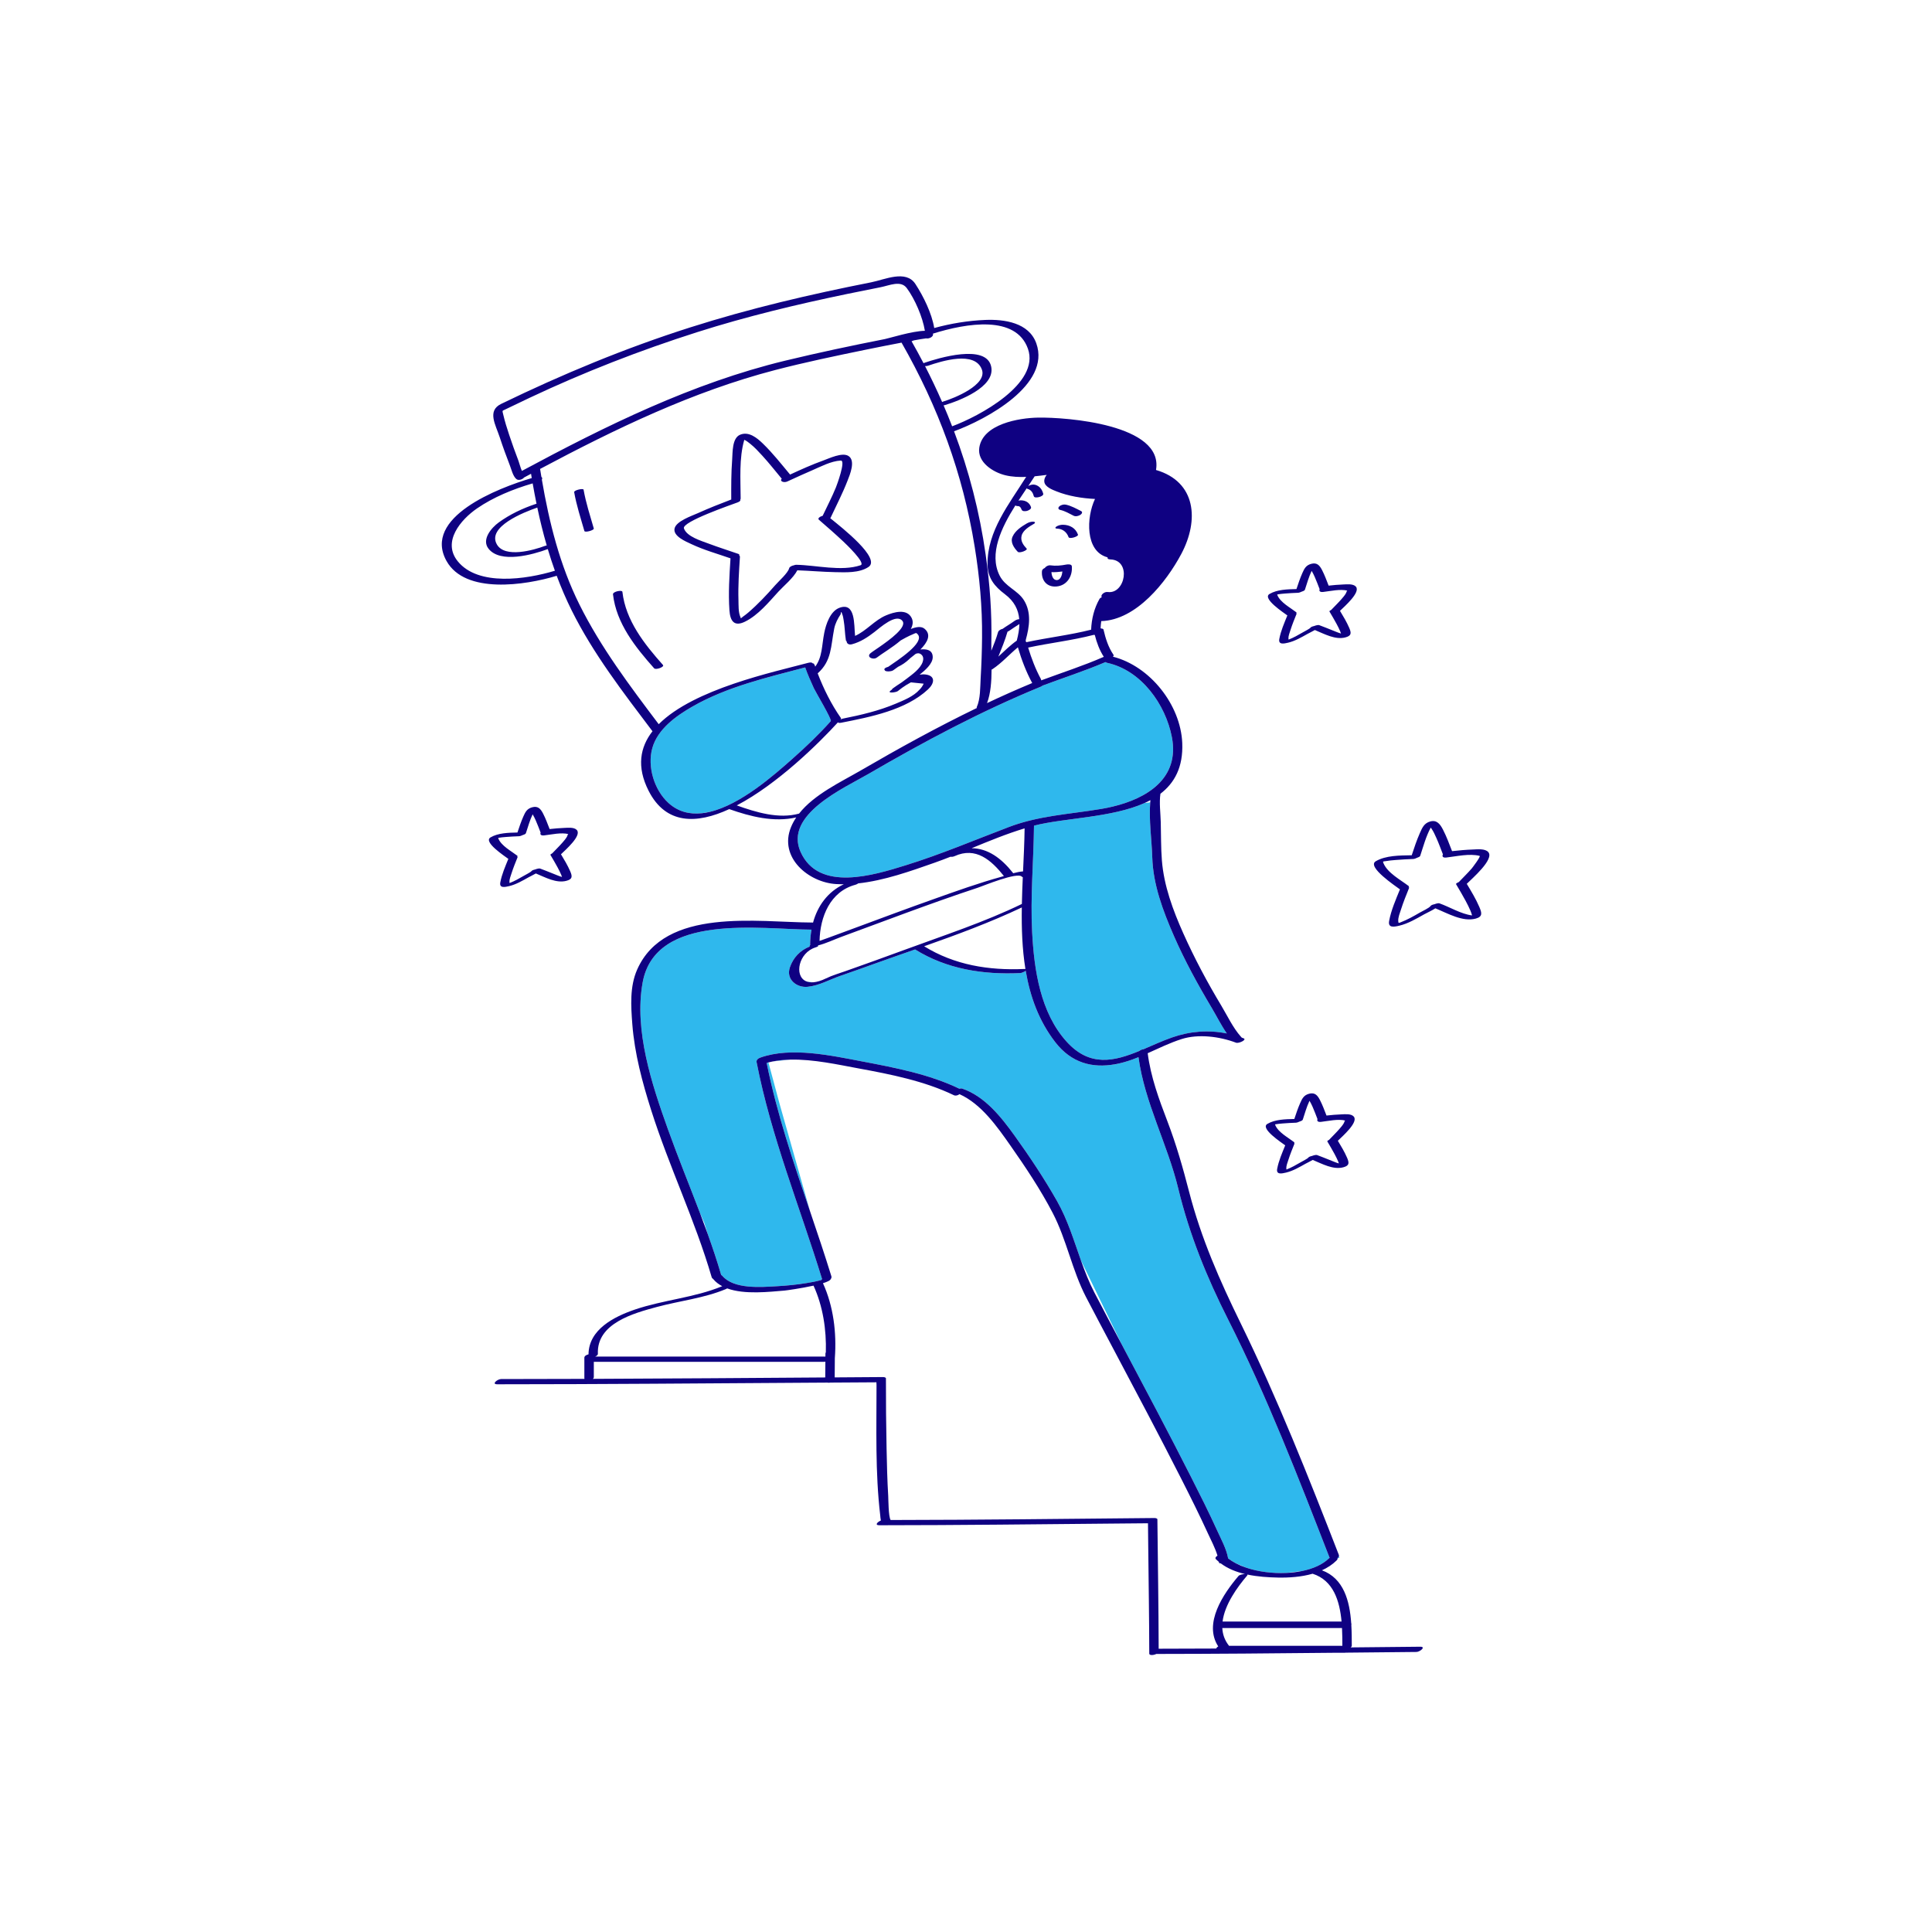 <?xml version="1.0" encoding="UTF-8"?> <svg xmlns="http://www.w3.org/2000/svg" xmlns:xlink="http://www.w3.org/1999/xlink" version="1.1" id="Layer_1" x="0px" y="0px" width="595.28" height="595.28" viewBox="0 0 595.28 595.28" xml:space="preserve"> <path id="color_x5F_2" fill="#2FB8ED" d="M412.722,479.939l-0.593,0.262c-0.005-0.037-0.017-0.072-0.032-0.104 c0.221-0.159,0.385-0.355,0.441-0.581L412.722,479.939z M250.636,302.653c-0.764-0.022-1.571-0.127-2.336-0.34 C248.927,302.602,249.703,302.732,250.636,302.653z M378.409,406.579c-6.576-12.996-11.935-26.176-15.369-40.372 c-3.3-13.643-10.377-26.533-12.256-40.474c-0.599,0.243-1.201,0.478-1.81,0.699c-1.72,0.625-3.425,1.11-5.102,1.432 c-0.089,0.044-0.151,0.076-0.151,0.076l-0.14-0.028c-6.984,1.265-13.463-0.36-18.453-6.823c-5.055-6.547-7.736-14.032-9.086-21.933 l-0.065-0.002c-0.446,0.321-1.225,0.655-1.635,0.673c-11.421,0.513-22.571-1.189-32.386-7.285 c-4.264,1.495-8.518,2.975-12.724,4.486c-3.43,1.232-6.861,2.464-10.308,3.648c-3.385,1.163-6.466,3.002-10.094,3.372 c-3.315,0.338-6.712-2.25-5.464-5.956c1.032-3.064,3.218-5.313,6.161-6.46c-0.216-0.079-0.116-0.263,0.136-0.471 c-0.034-0.048-0.057-0.102-0.057-0.167c0.017-1.559,0.164-3.083,0.425-4.558c-0.01,0-0.02,0.002-0.03,0.002 c-15.52-0.055-48.079-5.342-51.997,16.293c-2.678,14.787,2.842,31.383,7.775,45.16c3.095,8.644,6.584,17.153,9.845,25.741 l1.347,3.056l1.1,3.557c1.477,4.119,2.872,8.267,4.099,12.472c0.014,0.048,0.015,0.093,0.021,0.139 c0.134,0.041,0.245,0.106,0.322,0.198c3.562,4.271,12.039,3.526,16.971,3.243c3.047-0.175,6.099-0.47,9.11-0.975 c1.24-0.208,2.488-0.414,3.704-0.741c0.443-0.119,0.678-0.185,0.799-0.211c0.039-0.095,0.111-0.188,0.208-0.277 c-0.013-0.031-0.032-0.059-0.042-0.093c-6.85-22.215-15.687-43.829-20.143-66.724c-0.148-0.762,0.559-1.202,1.172-1.42 c9.467-3.364,21.822-0.625,31.318,1.179c9.979,1.896,20.728,3.944,29.941,8.399c0.012,0.006,0.019,0.012,0.03,0.018 c0.35-0.085,0.664-0.12,0.835-0.062c6.973,2.357,12.036,8.739,16.195,14.524c4.639,6.452,9.195,13.295,13.111,20.215 c3.257,5.756,5.141,12.061,7.335,18.239l12.489,25.728c7.219,13.623,14.469,27.233,21.432,40.99 c2.774,5.48,5.545,10.972,8.084,16.567c1.201,2.647,2.828,5.584,3.344,8.517c0.711,0.557,1.515,1.064,2.396,1.522l3.2,1.344 c3.69,1.237,8.075,1.797,12.264,1.612l4.916-0.593c3.378-0.696,6.334-1.978,8.269-3.9c0.066-0.065,0.15-0.122,0.241-0.173 c-0.031-0.049-0.063-0.098-0.085-0.155C400,455.142,390.38,430.237,378.409,406.579z M238.073,327.05l5.476-0.566 C241.673,326.525,239.837,326.699,238.073,327.05z M236.223,327.495c3.137,15.646,8.273,30.708,13.385,45.782l-9.386-33.087 l-3.458-12.845C236.582,327.391,236.403,327.444,236.223,327.495z M354.398,247.223l-1.732,0.204 c-10.16,4.557-24.705,4.558-34.076,6.972c-0.122,10.964-1.153,21.923-0.567,32.89c0.618,11.585,2.514,24.728,10.632,33.679 c7.159,7.895,14.658,6.033,22.413,2.843c0.333-0.292,0.808-0.481,1.258-0.526c2.891-1.229,5.816-2.578,8.773-3.617 c5.556-1.953,11.272-2.38,16.905-1.241c-1.722-2.471-3.149-5.357-4.602-7.794c-4.294-7.207-8.357-14.6-11.716-22.293 c-3.352-7.678-6.405-15.759-6.658-24.225C354.868,258.773,353.959,252.718,354.398,247.223z M246.69,262.531 c5.62,12.411,22.53,7.129,32.428,4.06c10.85-3.365,21.28-7.809,31.891-11.829c1.892-0.717,3.795-1.299,5.708-1.792 c0.241-0.09,0.498-0.154,0.745-0.187c4.762-1.169,9.585-1.799,14.454-2.454c2.514-0.338,5.039-0.684,7.575-1.117 c1.087-0.186,2.183-0.407,3.274-0.666c10.6-2.52,20.761-8.673,18.313-21.414c-1.933-10.063-9.398-20.572-19.872-22.883 c-0.258-0.057-0.45-0.145-0.593-0.249c-6.358,2.731-12.955,4.833-19.428,7.269c-0.13,0.121-0.309,0.235-0.552,0.335 c-18.41,7.546-35.917,16.897-53.087,26.88C260.096,242.815,241.476,251.017,246.69,262.531z M205.984,247.425 c2.998,2.714,6.51,3.534,10.205,3.155c0.852-0.123,1.698-0.271,2.53-0.434c9.504-2.257,19.714-11.271,25.348-16.263 c4.161-3.686,8.214-7.538,11.912-11.693c0.417-0.469-4.746-9.094-5.209-10.129c-0.943-2.108-1.923-4.233-2.677-6.42 c-11.812,3.123-24.106,5.949-34.776,12.079c-5,2.873-10.678,6.902-12.33,12.773C199.386,236.187,201.568,243.427,205.984,247.425z"></path> <path id="color_x5F_1" d="M313.592,170.017c-1.172-1.231-2.407-2.965-1.578-4.732c0.861-1.835,2.657-3.003,4.349-3.999 c0.6-0.353,1.348-0.581,2.049-0.549c0.536,0.024,0.664,0.362,0.174,0.65c-1.413,0.831-3.412,1.964-3.826,3.714 c-0.369,1.557,0.531,2.84,1.56,3.922C316.785,169.512,314.11,170.562,313.592,170.017z M325.663,162.876 c1.713,0.035,3.005,1.026,3.582,2.626c0.25,0.694,3.108-0.191,2.897-0.776c-0.731-2.03-2.508-2.998-4.603-3.04 c-0.691-0.014-1.462,0.177-2.049,0.549C325.032,162.526,325.102,162.865,325.663,162.876z M326.665,157.111 c1.484,0.333,2.794,1.114,4.139,1.796c0.617,0.313,1.503,0.084,2.055-0.26c0.404-0.253,0.863-0.858,0.243-1.173 c-1.518-0.77-2.998-1.604-4.674-1.98c-0.679-0.152-1.537,0.079-2.049,0.549C325.923,156.46,326.062,156.976,326.665,157.111z M321.047,175.943c0.037-0.413,0.399-0.736,0.854-0.931c0.333-0.487,1.081-0.916,1.756-0.82c1.641,0.233,3.279,0.069,4.899-0.245 c0.434-0.084,1.636-0.185,1.696,0.536c0.253,3.035-1.479,5.945-4.742,6.222C322.54,180.956,320.796,178.799,321.047,175.943z M323.97,176.286c0.06,1.146,0.536,2.615,1.834,2.43c0.976-0.14,1.437-1.487,1.538-2.631 C326.224,176.247,325.098,176.329,323.97,176.286z M285.328,104.282C285.496,104.31,285.545,104.276,285.328,104.282 L285.328,104.282z M176.912,151.654c0.722,4.067,2.006,7.998,3.148,11.96c0.163,0.566,3.053-0.238,2.897-0.776 c-1.142-3.962-2.425-7.893-3.148-11.96C179.721,150.377,176.8,151.025,176.912,151.654z M191.77,182.351 c-0.077-0.676-2.996-0.082-2.897,0.776c1.024,8.937,6.89,16.282,12.678,22.786c0.53,0.596,3.258-0.422,2.72-1.027 C198.529,198.435,192.785,191.206,191.77,182.351z M436.424,508.993c-7.262,0.068-14.524,0.143-21.787,0.217 c-0.111,0.022-0.226,0.037-0.35,0.037c-1.144,0-2.287,0-3.431,0c-18.193,0.184-36.388,0.348-54.581,0.36 c-0.858,0.434-2.166,0.489-2.167-0.099c-0.02-10.833-0.2-21.668-0.313-32.501c-0.023-2.176-0.045-4.352-0.069-6.527 c-0.004-0.379-0.008-0.758-0.012-1.137c-2.894,0.026-5.788,0.052-8.682,0.077c-24.691,0.217-49.386,0.524-74.079,0.533 c-1.583,0.001-0.555-1.052,0.457-1.455c-0.129-0.599-0.158-1.245-0.201-1.613c-1.563-13.197-1.129-26.788-1.137-40.059 c0-0.53-0.037-0.792-0.035-0.92c-1.232,0.008-2.464,0.016-3.696,0.023c-3.499,0.022-6.998,0.044-10.497,0.065 c-0.318,0.063-0.644,0.071-0.917,0.006c-1.987,0.012-3.973,0.025-5.959,0.037c-31.908,0.196-63.818,0.475-95.727,0.48 c-1.958,0,0.076-1.609,1.137-1.609c8.571-0.001,17.142-0.025,25.713-0.056c-0.025-0.073-0.04-0.153-0.04-0.243 c0-2.098,0-4.196,0-6.294c0-0.493,0.615-0.877,1.279-1.022c0.083-7.664,7.844-11.604,14.299-13.802 c8.748-2.979,18.367-3.651,26.887-7.19c0.006-0.002,0.012-0.004,0.018-0.006c-1.047-0.553-1.979-1.24-2.719-2.127 c-0.028-0.034-0.042-0.068-0.059-0.103c-0.228-0.116-0.406-0.301-0.485-0.573c-5.118-17.534-13.113-34.045-18.636-51.439 c-2.729-8.593-5.113-17.451-5.807-26.474c-0.427-5.56-0.827-11.591,1.49-16.834c8.537-19.321,37.149-14.56,53.92-14.5 c0.099,0,0.187,0.01,0.272,0.021c1.412-5.156,4.502-9.461,9.481-11.821c-0.788,0.004-1.574-0.007-2.357-0.053 c-8.502-0.497-17.778-8.198-13.891-17.592c0.429-1.037,0.968-2.016,1.595-2.946c-6.901,1.569-14.065-0.233-20.642-2.556 c-10.003,4.622-19.535,4.843-24.863-5.671c-3.735-7.372-2.63-13.394,1.221-18.34c-0.043-0.033-0.084-0.068-0.117-0.111 c-8.929-11.83-18.158-23.759-24.785-37.085c-1.74-3.5-3.267-7.065-4.619-10.685c-9.707,2.957-28.201,5.73-33.942-4.545 c-7.52-13.459,15.874-22.509,26.249-25.563c-0.074-0.441-0.144-0.883-0.215-1.325c-0.716,0.384-1.434,0.767-2.148,1.151 c-0.498,0.627-1.749,1.011-2.373,0.483c-1.053-0.891-1.504-2.908-1.977-4.13c-1.119-2.892-2.186-5.807-3.152-8.753 c-1.264-3.857-3.964-8.141,0.43-10.272c18.896-9.166,38.254-17.205,58.275-23.58c18.332-5.836,36.913-10.174,55.779-13.897 c4.172-0.823,10.677-3.948,13.592,0.525c2.489,3.82,5.048,9.018,5.802,13.567c5.137-1.405,10.448-2.271,15.702-2.491 c5.861-0.245,13.469,0.797,15.752,7.223c4.529,12.749-15.414,23.43-25.346,27.085c4.589,12.181,7.864,24.806,9.739,38.031 c1.29,9.098,1.945,17.913,1.748,27.091c-0.017,0.787-0.014,1.624-0.002,2.49c0.763-1.871,1.507-3.748,2.063-5.691 c0.154-0.54,0.776-0.907,1.412-1.048c1.18-0.849,2.455-1.553,3.625-2.413c0.426-0.313,0.96-0.535,1.501-0.575 c-0.253-2.896-1.508-5.499-4.427-7.695c-3.221-2.423-5.332-5.02-5.347-9.297c-0.035-10.198,6.611-18.411,11.778-26.653 c0.043-0.068,0.111-0.129,0.19-0.186c-2.198,0.093-4.382,0-6.477-0.503c-3.668-0.879-8.751-3.978-8.019-8.558 c1.156-7.231,12.166-9.109,18.144-9.207c8.624-0.141,38.71,2.054,36.299,16.138c12.37,3.618,13.354,15.451,7.765,25.918 c-4.594,8.604-13.81,20.311-24.636,20.646c-0.1,0.717-0.169,1.44-0.205,2.17c0.078,0.032,0.138,0.078,0.197,0.124 c0.368,0.006,0.652,0.102,0.704,0.328c0.623,2.716,1.468,5.415,3.057,7.735c0.138,0.201,0.045,0.411-0.17,0.601 c11.433,2.907,20.883,14.832,21.372,26.605c0.309,7.438-2.391,12.314-6.727,15.63c-0.407,2.795,0.036,5.97,0.105,8.755 c0.097,3.914,0.041,7.881,0.347,11.786c0.612,7.797,3.421,15.364,6.589,22.454c3.427,7.668,7.39,15.094,11.716,22.293 c1.84,3.062,3.614,6.854,6.03,9.556c0.068,0.044,0.129,0.096,0.171,0.164c0.026,0.041,0.052,0.088,0.079,0.134 c0.192,0.068,0.384,0.131,0.575,0.204c1.16,0.44-1.482,1.676-2.317,1.359c-5.072-1.925-11.613-2.758-16.766-1.116 c-3.611,1.151-7.002,2.819-10.449,4.358c0.931,7.283,3.446,14.119,6.063,20.947c2.752,7.185,4.775,14.305,6.695,21.737 c3.712,14.368,9.433,27.337,15.934,40.618c11.338,23.164,20.844,47.214,30.191,71.234c0.064,0.164,0.07,0.32,0.033,0.465 c-0.056,0.225-0.22,0.422-0.441,0.581c0.016,0.033,0.027,0.067,0.032,0.104c0.021,0.162-0.065,0.362-0.308,0.603 c-1.298,1.29-2.84,2.275-4.516,3.033c6.744,2.485,8.549,9.463,9.024,16.276c0.09,0.174,0.097,0.375,0.035,0.573 c0.131,2.208,0.139,4.385,0.14,6.365c0,0.207-0.132,0.389-0.333,0.545c7.13-0.072,14.259-0.146,21.389-0.213 C439.516,507.365,437.48,508.983,436.424,508.993z M413.494,501.623c-12.293,0-24.587,0-36.881,0 c0.096,1.891,0.699,3.725,2.019,5.403c0.021,0.026,0.027,0.053,0.039,0.08c11.645,0,23.29,0,34.935,0 C413.605,505.391,413.594,503.53,413.494,501.623z M404.434,484.89c-3.492,1.005-7.299,1.252-10.686,1.184 c-2.933-0.059-6.24-0.262-9.415-0.931c0.059,0.076,0.05,0.178-0.068,0.316c-3.063,3.59-6.93,8.963-7.571,14.165 c12.22,0,24.44,0,36.661,0C412.775,493.266,410.85,486.94,404.434,484.89z M248.3,302.313c0.626,0.289,1.403,0.419,2.336,0.34 c1.082-0.091,2.368-0.456,3.883-1.198c1.936-0.947,4.022-1.544,6.053-2.258c6.073-2.135,12.126-4.326,18.167-6.548 c12.053-4.433,24.542-8.507,36.116-14.127c0.057-2.759,0.163-5.515,0.284-8.25c-0.122-0.029-0.22-0.078-0.284-0.152 c-1.342-1.553-11.991,2.875-13.553,3.39c-7.401,2.436-14.736,5.07-22.052,7.748c-6.67,2.441-13.32,4.936-19.986,7.389 c-2.288,0.843-4.788,2.061-7.272,2.672c0.242,0.117,0.132,0.325-0.753,0.602C246.09,293.532,244.625,300.617,248.3,302.313z M312.153,269.063c1.028-0.275,2.114-0.51,3.066-0.569c0.208-4.521,0.423-8.971,0.478-13.262 c-5.533,1.674-10.936,3.894-16.328,6.119c4.935,0.029,9.082,2.991,12.706,7.55C312.118,268.955,312.141,269.009,312.153,269.063z M304.121,216.638c4.587-2.165,9.224-4.231,13.92-6.184c-0.001-0.002-0.003-0.003-0.004-0.005c-1.873-3.47-3.303-7.215-4.408-11.002 c-2.656,2.187-4.947,4.816-7.835,6.735c-0.081,0.054-0.176,0.097-0.275,0.135C305.502,209.957,305.249,213.654,304.121,216.638z M246.69,262.531c5.62,12.411,22.53,7.129,32.428,4.06c10.85-3.365,21.28-7.809,31.891-11.829c1.892-0.717,3.795-1.299,5.708-1.792 c0.248-0.064,0.497-0.126,0.745-0.187c4.762-1.169,9.585-1.799,14.454-2.454c2.514-0.338,5.039-0.684,7.575-1.117 c1.087-0.186,2.183-0.407,3.274-0.666c10.6-2.52,20.761-8.673,18.313-21.414c-1.933-10.063-9.398-20.572-19.872-22.883 c-0.258-0.057-0.45-0.145-0.593-0.249c-6.358,2.731-12.955,4.833-19.428,7.269c-0.13,0.121-0.309,0.235-0.552,0.335 c-18.41,7.546-35.917,16.897-53.087,26.88C260.096,242.815,241.476,251.017,246.69,262.531z M315.949,298.564 c-0.998-6.157-1.212-12.558-1.113-18.963c-9.695,4.59-19.891,8.361-30.095,11.959c9.363,5.79,19.929,7.486,30.83,6.997 C315.727,298.55,315.846,298.555,315.949,298.564z M354.468,246.542c-0.583,0.313-1.184,0.608-1.802,0.885 c-10.16,4.557-24.705,4.558-34.076,6.972c-0.122,10.964-1.153,21.923-0.567,32.89c0.618,11.585,2.514,24.728,10.632,33.679 c7.159,7.895,14.658,6.033,22.413,2.843c0.333-0.292,0.808-0.481,1.258-0.526c2.891-1.229,5.816-2.578,8.773-3.617 c5.556-1.953,11.272-2.38,16.905-1.241c-1.722-2.471-3.149-5.357-4.602-7.794c-4.294-7.207-8.357-14.6-11.716-22.293 c-3.352-7.678-6.405-15.759-6.658-24.225c-0.16-5.342-1.068-11.397-0.629-16.893C354.417,246.993,354.445,246.769,354.468,246.542z M337.324,195.639c-0.124,0.004-0.243-0.004-0.357-0.021c-6.636,1.715-13.479,2.481-20.179,3.915c1.009,3.312,2.263,6.597,3.9,9.632 c0.087,0.161,0.122,0.318,0.119,0.468c6.442-2.394,12.993-4.492,19.293-7.252C338.762,200.304,337.927,198.024,337.324,195.639z M315.503,184.96c2.332,3.737,1.679,8.178,0.548,12.221c0.063,0.112,0.052,0.247-0.048,0.4c0.103,0.075,0.189,0.168,0.253,0.285 c6.616-1.421,13.375-2.185,19.936-3.848c0.146-3.331,0.916-6.55,2.579-9.476c0.127-0.224,0.393-0.402,0.711-0.531 c-0.534-0.605,0.759-1.756,1.808-1.607c5.431,0.771,7.421-9.831,0.837-10.031c-0.743-0.022-0.956-0.31-0.866-0.656 c-0.029-0.005-0.061-0.006-0.089-0.014c-6.875-1.864-6.46-12.374-3.784-17.966c-3.991-0.189-8.262-0.893-11.876-2.339 c-1.235-0.495-3.6-1.376-3.747-2.99c-0.073-0.8,0.252-1.488,0.748-2.088c-1.228,0.162-2.469,0.315-3.717,0.437 c-0.591,0.935-1.263,1.94-1.985,3.007c0.04-0.027,0.078-0.052,0.109-0.069c0.598-0.323,1.371-0.502,2.039-0.32 c1.364,0.373,2.135,1.44,2.48,2.762c0.221,0.845-2.679,1.614-2.897,0.776c-0.281-1.074-0.802-1.967-1.926-2.274 c-0.16-0.044-0.239-0.113-0.268-0.193c-0.819,1.207-1.685,2.481-2.549,3.807c0.258-0.063,0.52-0.102,0.758-0.097 c1.454,0.031,2.613,0.672,3.106,2.072c0.218,0.619-0.818,1.078-1.234,1.189c-0.497,0.133-1.443,0.213-1.663-0.413 c-0.119-0.337-0.271-0.637-0.553-0.871c-0.226-0.187-0.425-0.197-0.748-0.204c-0.209-0.004-0.442-0.071-0.623-0.185 c-4.343,6.895-8.154,14.891-4.876,21.533C309.716,180.82,313.533,181.801,315.503,184.96z M307.61,202.313 c1.845-1.692,3.617-3.474,5.67-4.921c0.468-1.773,0.773-3.482,0.814-5.109c-1.003,0.671-2.047,1.279-3.02,1.994 c-0.193,0.142-0.413,0.255-0.642,0.352C309.678,197.262,308.626,199.779,307.61,202.313z M287.441,102.801 c0.381,1.071-1.75,1.946-2.603,1.233c0.175,0.159,0.359,0.226,0.489,0.248c-0.098,0.002-0.232,0.011-0.459,0.043 c-0.418,0.059-0.835,0.12-1.251,0.188c-0.687,0.113-1.371,0.242-2.057,0.364c-0.196,0.077-0.395,0.155-0.58,0.23 c-0.037,0.015-0.075,0.024-0.112,0.037c1.275,2.24,2.501,4.492,3.682,6.757c0.099-0.044,0.21-0.089,0.341-0.134 c4.032-1.372,19.135-6.037,20.533,1.299c1.185,6.221-9.859,10.421-14.339,11.76c-0.13,0.039-0.236,0.051-0.35,0.072 c0.92,2.136,1.793,4.287,2.63,6.449c8.298-3.066,27.174-13.141,23.349-23.909C313.019,97.035,297.893,99.531,287.441,102.801z M290.284,123.862c0.141-0.071,0.299-0.138,0.491-0.195c3.149-0.941,13.52-5.081,11.752-9.824 c-2.168-5.819-12.356-2.596-16.565-1.165c-0.298,0.102-0.634,0.137-0.941,0.123C286.9,116.451,288.653,120.137,290.284,123.862z M159.734,141.948c0.259,0.669,0.621,2.156,1.067,3.148c25.801-13.869,52.53-27.06,81.146-33.972 c10.176-2.458,20.427-4.629,30.698-6.65c1.378-0.271,8.446-2.492,12.305-2.548c0.007-0.002,0.013-0.005,0.02-0.007 c-0.681-4.212-3.077-9.771-5.573-13.144c-1.852-2.502-5.344-0.813-8.036-0.286c-3.38,0.662-6.758,1.338-10.13,2.039 c-15.677,3.256-31.129,6.947-46.395,11.808c-17.645,5.618-34.869,12.326-51.622,20.22c-2.516,1.186-5.028,2.38-7.527,3.6 c-1.018,0.497-0.946,0.237-0.643,1.54c0.493,2.115,1.139,4.193,1.829,6.252C157.773,136.633,158.712,139.307,159.734,141.948z M165.551,156.388c-4.169,1.442-15.587,5.943-12.444,11.374c2.466,4.261,11.27,1.772,14.84,0.423 c0.162-0.061,0.335-0.101,0.508-0.125C167.34,164.214,166.382,160.32,165.551,156.388z M170.971,175.852 c-0.79-2.205-1.518-4.428-2.188-6.67c-4.654,1.728-14.59,4.496-18.248-0.101c-2.261-2.841,0.908-6.489,3.119-8.096 c3.442-2.503,7.371-4.359,11.402-5.704c0.082-0.027,0.167-0.049,0.253-0.066c-0.427-2.083-0.819-4.175-1.185-6.275 c-5.979,1.748-12.04,4.202-17.14,7.709c-4.941,3.398-10.895,10.25-5.906,16.339C147.405,180.709,162.149,178.525,170.971,175.852z M260.871,197.589c-0.127-0.068-0.217-0.164-0.238-0.299c-0.33-2.068-0.328-4.182-0.698-6.244c-0.106-0.591-0.186-1.241-0.425-1.798 c-0.26-0.874-0.42-0.874-0.481,0c-0.91,1.366-1.676,2.822-1.998,4.447c-1.085,5.479-0.716,9.86-5.09,13.78 c1.835,4.791,4.225,9.581,7.111,13.699c0.124,0.177,0.121,0.287-0.034,0.46c-0.021,0.024-0.045,0.05-0.066,0.074 c0.239-0.136,0.509-0.249,0.779-0.302c5.506-1.085,11.116-2.41,16.298-4.607c2.457-1.041,5.444-2.223,7.265-4.281 c0.55-0.537,0.983-1.159,1.297-1.868c-1.31-0.135-2.62-0.271-3.929-0.406c-0.945,0.491-1.84,1.059-2.706,1.672 c-0.446,0.334-0.892,0.67-1.327,1.019c-0.526,0.422-3.416,0.793-2.236-0.151c0.145-0.116,0.295-0.225,0.442-0.338 c-0.006-0.092,0.08-0.213,0.304-0.373c0.776-0.55,1.694-1.198,2.69-1.822c0.538-0.386,1.073-0.776,1.597-1.181 c1.679-1.298,4.109-2.981,4.852-5.081c0.29-0.819,0.304-1.748-0.443-2.347c-0.58-0.465-1.165-0.429-1.717-0.17 c-0.549,0.466-1.122,0.919-1.696,1.354c-0.102,0.1-0.2,0.196-0.292,0.283c-1.06,0.994-2.187,1.755-3.418,2.344 c-0.613,0.421-1.121,0.775-1.45,1.038c-0.608,0.485-2.67,0.538-2.659-0.039c-0.328-0.225-0.033-0.705,1.021-0.974 c0.007-0.002,0.014-0.005,0.021-0.007c2.914-2.027,11.444-7.472,9.109-10.043c-0.494-0.543-0.497-0.422-1.295-0.085 c-0.792,0.335-1.579,0.688-2.338,1.094c-0.537,0.287-1.067,0.584-1.597,0.884c-2.641,2.245-5.957,4.178-7.305,5.25 c-1.151,0.916-3.475-0.141-1.934-1.367c0.124-0.099,0.306-0.23,0.524-0.384c0.027-0.021,0.046-0.04,0.076-0.061 c0.64-0.449,1.288-0.891,1.941-1.326c3.433-2.371,8.691-6.236,7.224-8.114c-1.924-2.463-7.004,2.162-8.62,3.411 c-2.133,1.649-4.287,3.068-6.915,3.774C261.471,198.784,260.854,198.212,260.871,197.589z M218.719,250.146 c9.504-2.257,19.714-11.271,25.348-16.263c4.161-3.686,8.214-7.538,11.912-11.693c0.417-0.469-4.746-9.094-5.209-10.129 c-0.943-2.108-1.923-4.233-2.677-6.42c-11.812,3.123-24.106,5.949-34.776,12.079c-5,2.873-10.678,6.902-12.33,12.773 c-1.602,5.693,0.581,12.934,4.997,16.932c2.998,2.714,6.51,3.534,10.205,3.155C217.025,250.494,217.869,250.348,218.719,250.146z M246.207,250.682c4.679-5.943,12.958-9.776,19.071-13.331c11.715-6.811,23.571-13.34,35.754-19.231 c-0.093-0.048-0.137-0.114-0.097-0.204c1.188-2.618,1.051-6.086,1.218-8.895c0.248-4.184,0.393-8.375,0.434-12.566 c0.091-9.461-0.764-18.655-2.275-28.01c-3.636-22.501-11.233-43.11-22.534-62.875c-3.653,0.693-7.302,1.413-10.945,2.162 c-9.357,1.924-18.733,3.872-27.98,6.278c-25.425,6.617-49.314,18.168-72.443,30.475c0.129,0.817,0.261,1.634,0.398,2.45 c0.275,0.204,0.333,0.525,0.144,0.836c2.26,13.247,5.55,26.368,11.561,38.456c6.593,13.259,15.554,25.131,24.447,36.911 c10.883-10.884,35.257-16.025,46.05-18.91c0.818-0.219,1.301-0.078,1.404,0.175c0.478,0.007,0.51,0.177,0.325,0.394 c0.064-0.033,0.129-0.066,0.193-0.1c0.08,0.236,0.17,0.473,0.252,0.71c2.23-3.051,1.981-6.376,2.779-10.408 c0.522-2.634,1.842-6.687,4.694-7.731c4.968-1.819,4.452,5.207,4.801,8.663c3.509-1.56,5.985-4.833,9.563-6.331 c2.399-1.003,6.377-2.17,7.861,0.79c0.557,1.11,0.375,2.27-0.251,3.42c1.601-0.644,3.206-0.935,4.229-0.082 c2.164,1.802,0.949,4.16-1.267,6.388c1.795-0.201,3.747,0.071,3.791,2.299c0.042,2.138-2.463,4.194-4.028,5.458 c0.666-0.108,1.322-0.13,1.955-0.034c2.99,0.456,2.595,2.737,0.635,4.563c-6.87,6.4-17.811,8.519-26.7,10.271 c-0.716,0.141-1.011,0.05-1.046-0.133c-5.888,6.469-18.68,19.073-31.19,25.619C232.981,250.292,239.942,252.411,246.207,250.682z M252.516,289.908c0.91-0.318,1.818-0.642,2.724-0.972c2.94-1.069,5.872-2.159,8.804-3.248c7.877-2.925,15.753-5.855,23.672-8.667 c6.938-2.463,13.903-4.972,21.007-6.92c0.157-0.043,0.365-0.107,0.598-0.181c-3.9-4.892-8.643-9.123-15.223-6.117 c-0.407,0.186-0.869,0.229-1.236,0.177c-1.632,0.639-3.268,1.263-4.912,1.841c-7.393,2.597-15.482,5.498-23.535,6.367 c-0.186,0.164-0.457,0.315-0.848,0.42C255.778,274.694,252.676,282.487,252.516,289.908z M218.072,380.247 c1.477,4.119,2.872,8.267,4.099,12.472c0.014,0.048,0.015,0.093,0.021,0.139c0.134,0.041,0.245,0.106,0.322,0.198 c3.562,4.271,12.039,3.526,16.971,3.243c3.047-0.175,6.099-0.47,9.11-0.975c1.24-0.208,2.488-0.414,3.704-0.741 c0.443-0.119,0.678-0.185,0.799-0.211c0.039-0.095,0.111-0.188,0.208-0.277c-0.013-0.031-0.032-0.059-0.042-0.093 c-6.85-22.215-15.687-43.829-20.143-66.724c-0.148-0.762,0.559-1.202,1.172-1.42c9.467-3.364,21.822-0.625,31.318,1.179 c9.979,1.896,20.728,3.944,29.941,8.399c0.012,0.006,0.019,0.012,0.03,0.018c0.35-0.085,0.664-0.12,0.835-0.062 c6.973,2.357,12.036,8.739,16.195,14.524c4.639,6.452,9.195,13.295,13.111,20.215c3.257,5.756,5.141,12.061,7.335,18.239 c1.195,3.365,2.481,6.693,4.134,9.873c2.718,5.228,5.481,10.432,8.24,15.639c0.038,0.072,0.077,0.145,0.115,0.217 c7.219,13.623,14.469,27.233,21.432,40.99c2.774,5.48,5.545,10.972,8.084,16.567c1.201,2.647,2.828,5.584,3.344,8.517 c0.711,0.557,1.515,1.064,2.396,1.522c0.983,0.511,2.056,0.961,3.2,1.344c3.69,1.237,8.075,1.797,12.264,1.612 c1.691-0.074,3.349-0.27,4.916-0.593c3.378-0.696,6.334-1.978,8.269-3.9c0.066-0.065,0.15-0.122,0.241-0.173 c-0.031-0.049-0.063-0.098-0.085-0.155c-9.607-24.686-19.227-49.591-31.198-73.249c-6.576-12.996-11.935-26.176-15.369-40.372 c-3.3-13.643-10.377-26.533-12.256-40.474c-0.599,0.243-1.201,0.478-1.81,0.699c-1.72,0.625-3.425,1.11-5.102,1.432 c-0.098,0.019-0.193,0.03-0.291,0.048c-6.984,1.265-13.463-0.36-18.453-6.823c-5.055-6.547-7.736-14.032-9.086-21.933 c-0.002-0.016-0.005-0.032-0.007-0.048c-0.02,0.015-0.037,0.03-0.058,0.045c-0.446,0.321-1.225,0.655-1.635,0.673 c-11.421,0.513-22.571-1.189-32.386-7.285c-4.264,1.495-8.518,2.975-12.724,4.486c-3.43,1.232-6.861,2.464-10.308,3.648 c-3.385,1.163-6.466,3.002-10.094,3.372c-3.315,0.338-6.712-2.25-5.464-5.956c1.032-3.064,3.218-5.313,6.161-6.46 c-0.216-0.079-0.116-0.263,0.136-0.471c-0.034-0.048-0.057-0.102-0.057-0.167c0.017-1.559,0.164-3.083,0.425-4.558 c-0.01,0-0.02,0.002-0.03,0.002c-15.52-0.055-48.079-5.342-51.997,16.293c-2.678,14.787,2.842,31.383,7.775,45.16 c3.095,8.644,6.584,17.153,9.845,25.741C216.46,375.831,217.278,378.035,218.072,380.247z M183.357,417.987 c23.655,0,47.31,0,70.965,0c0.001-0.311,0.007-0.621,0.007-0.931c0-0.137,0.046-0.265,0.125-0.382 c0.202-6.988-0.89-14.203-3.795-20.548c-3.867,0.858-8.485,1.485-8.915,1.52c-4.65,0.375-12.3,1.306-17.688-0.667 c-0.122,0.077-0.271,0.157-0.468,0.238c-6.71,2.788-14.174,3.59-21.159,5.471c-7.222,1.945-18.623,5.054-18.213,14.457 C184.232,417.497,183.849,417.791,183.357,417.987z M254.272,424.416c0.008-1.624,0.022-3.247,0.038-4.87 c-0.123,0.03-0.243,0.05-0.351,0.05c-23.665,0-47.33,0-70.995,0c0,1.568,0,3.136,0,4.705c0,0.205-0.106,0.391-0.278,0.549 C206.548,424.758,230.411,424.582,254.272,424.416z M355.729,467.727c0.213-0.002,0.877,0.074,0.88,0.417 c0.142,13.285,0.363,26.571,0.394,39.856c5.909-0.003,11.819-0.025,17.728-0.057c0.114-0.259,0.331-0.497,0.631-0.652 c-4.624-7.074,1.534-16.188,6.251-21.718c0.276-0.323,1.259-0.569,1.974-0.591c-2.728-0.645-5.317-1.674-7.453-3.284 c-0.299-0.005-0.511-0.066-0.528-0.203c-0.01-0.078-0.03-0.157-0.042-0.235c-0.306-0.256-0.603-0.525-0.886-0.81 c-0.388-0.389-0.083-0.822,0.451-1.119c-0.714-2.388-1.979-4.749-2.965-6.9c-2.562-5.585-5.302-11.088-8.083-16.567 c-6.85-13.493-13.946-26.86-21.031-40.231c-2.815-5.314-5.642-10.624-8.416-15.959c-4.306-8.281-5.97-17.651-10.27-25.926 c-3.713-7.147-8.425-14.212-13.052-20.805c-4.07-5.798-8.935-12.784-15.676-15.813c-0.482,0.378-1.194,0.581-1.744,0.315 c-9.004-4.354-19.505-6.442-29.268-8.233c-6.33-1.162-13.975-2.885-21.076-2.727c-1.875,0.042-3.711,0.216-5.476,0.566 c-0.441,0.087-0.877,0.185-1.309,0.295c-0.182,0.046-0.361,0.1-0.541,0.15c3.137,15.646,8.273,30.708,13.385,45.782 c2.249,6.629,4.49,13.261,6.552,19.948c0.098,0.316,0.012,0.6-0.174,0.834c-0.11,0.444-1.057,0.893-2.419,1.316 c3.246,7.102,4.232,15.291,3.667,23.028c0,0.007-0.004,0.013-0.005,0.02c-0.015,1.991-0.039,3.981-0.046,5.972 c4.97-0.035,9.939-0.07,14.909-0.103c0.21-0.001,0.881,0.075,0.88,0.417c-0.012,7.177,0.048,14.357,0.196,21.533 c0.1,4.897,0.208,9.799,0.508,14.689c0.051,0.828,0.059,6.473,0.745,7.406C301.523,468.309,328.627,467.973,355.729,467.727z M267.602,174.692c-2.83,1.89-7.045,1.664-10.284,1.598c-3.889-0.08-7.767-0.434-11.652-0.567c-1.195,2.357-4.296,4.897-5.821,6.567 c-2.971,3.253-6.232,7.24-10.258,9.234c-3.36,1.665-4.61-0.147-4.837-3.48c-0.363-5.325-0.008-10.693,0.33-16.011 c-4.027-1.406-8.182-2.56-12.049-4.383c-1.593-0.751-5.731-2.416-5.184-4.833c0.515-2.271,5.375-3.891,7.153-4.694 c3.385-1.529,6.839-2.893,10.309-4.214c-0.016-4.107-0.028-8.231,0.285-12.328c0.165-2.152-0.062-6.573,2.434-7.627 c2.681-1.132,5.219,0.967,7.036,2.726c3.05,2.954,5.657,6.291,8.374,9.541c3.362-1.557,6.75-3.085,10.234-4.334 c1.781-0.639,5.784-2.587,7.716-1.417c2.355,1.427,0.44,5.867-0.271,7.694c-1.509,3.882-3.426,7.567-5.186,11.337 c-0.027,0.058-0.067,0.113-0.115,0.167C259.52,162.656,271.514,172.079,267.602,174.692z M259.895,166.904 c-2.471-2.319-5.013-4.556-7.582-6.766c-0.476-0.41,0.298-0.973,1.165-1.219c1.377-2.912,2.87-5.772,4.087-8.756 c0.212-0.519,3.144-8.335,1.498-8.257c-3.018,0.144-6.3,1.925-9.029,3.096c-2.169,0.931-4.319,1.905-6.462,2.896 c-0.155,0.091-0.331,0.171-0.517,0.237c-0.152,0.07-0.304,0.138-0.456,0.209c-1.11,0.516-2.492-0.109-1.725-0.833 c-1.986-2.377-3.893-4.826-5.992-7.107c-1.17-1.272-2.356-2.584-3.718-3.659c-0.568-0.448-1.162-0.943-1.836-1.234 c-0.001,0.002-0.002,0.004-0.003,0.006c-1.642,5.669-1.141,12.223-1.119,18.066c0,0.129-0.041,0.25-0.107,0.364 c0.112,0.254-0.078,0.568-0.806,0.844c-1.932,0.731-17.269,5.974-16.564,8.019c0.878,2.551,5.385,3.844,7.631,4.693 c3.015,1.139,6.089,2.094,9.129,3.16c0.313,0.11,0.364,0.278,0.258,0.462c0.157,0.108,0.247,0.27,0.233,0.493 c-0.279,4.396-0.586,8.829-0.45,13.236c0.051,1.648-0.075,3.748,0.611,5.295c0.259,0.585-0.073,0.443,0.788-0.157 c0.557-0.388,1.095-0.8,1.609-1.243c2.988-2.569,5.71-5.46,8.302-8.424c1.121-1.282,3.932-3.755,4.309-5.228 c0.117-0.456,0.797-0.792,1.471-0.922c0.248-0.1,0.497-0.161,0.711-0.157c6.131,0.105,13.91,2.132,19.826,0.14 C266.925,173.563,260.481,167.455,259.895,166.904z M455.782,279.399c0.78,1.81,1.145,3.025-1.055,3.629 c-4.027,1.106-8.631-1.596-12.471-3.165c-1.119,0.738-2.525,1.339-3.429,1.846c-2.397,1.344-4.962,2.865-7.663,3.505 c-1.587,0.376-3.568,0.786-3.147-1.47c0.62-3.329,2.042-6.537,3.306-9.663c0.006-0.016,0.021-0.031,0.03-0.047 c-1.162-0.895-10.339-6.962-7.463-8.665c3.049-1.805,7.4-1.788,11.086-1.851c0.752-2.29,1.519-4.588,2.487-6.794 c0.737-1.678,1.34-3.104,3.21-3.617c2.064-0.566,3.081,0.859,3.952,2.548c1.097,2.127,1.905,4.373,2.778,6.596 c2.134-0.233,4.272-0.433,6.418-0.506c1.314-0.045,3.742-0.348,4.738,0.791c1.938,2.218-5.049,8.203-6.624,9.785 C453.314,274.618,454.723,276.941,455.782,279.399z M453.555,282.056c-0.013-0.068-0.028-0.143-0.058-0.243 c-0.118-0.4-0.249-0.794-0.415-1.178c-0.448-1.041-0.949-2.055-1.488-3.052c-0.945-1.745-1.944-3.457-2.962-5.16 c-0.089-0.148,0.32-0.423,0.857-0.648c1.322-1.393,2.707-2.727,3.969-4.176c0.155-0.178,2.902-3.77,2.44-3.887 c-3.13-0.799-7.102,0.145-10.266,0.507c-1.148,0.132-1.353-0.43-1.038-0.964c-0.664-1.687-1.271-3.398-2.017-5.052 c-0.444-0.984-0.891-2.004-1.51-2.895c-0.073-0.105-0.151-0.214-0.228-0.322c-1.461,2.692-2.305,5.84-3.245,8.701 c-0.073,0.222-0.401,0.404-0.809,0.535c-0.444,0.232-0.996,0.431-1.302,0.443c-1.834,0.075-3.669,0.157-5.499,0.315 c-1.036,0.09-2.079,0.173-3.103,0.359c-0.654,0.119-0.903-0.058-0.604,0.65c1.28,3.028,5.306,5.122,7.808,7.054 c0.102,0.079,0.046,0.198-0.1,0.329c0.147,0.035,0.225,0.094,0.19,0.181c-0.894,2.212-1.794,4.433-2.519,6.708 c-0.34,1.067-0.895,2.375-0.833,3.516c0.041,0.742,0.152,0.632,0.779,0.388c2.039-0.792,3.979-1.875,5.864-2.978 c0.841-0.492,2.887-1.406,3.316-2.034c0.18-0.263,0.661-0.438,1.179-0.54c0.586-0.227,1.266-0.382,1.551-0.281 C446.626,279.426,450.162,281.631,453.555,282.056z M391.155,183.015c2.316-1.371,5.49-1.453,8.304-1.511 c0.543-1.65,1.101-3.303,1.798-4.893c0.631-1.437,1.147-2.443,2.737-2.88c1.75-0.48,2.589,0.432,3.353,1.914 c0.798,1.548,1.393,3.179,2.024,4.797c1.514-0.162,3.03-0.306,4.553-0.358c1.093-0.038,3.023-0.27,3.845,0.67 c1.517,1.736-3.478,6.068-4.899,7.458c1.022,1.7,2.061,3.421,2.845,5.24c0.684,1.587,0.715,2.419-1.125,2.925 c-3.128,0.859-6.499-1.037-9.461-2.257c-0.769,0.453-1.625,0.835-2.215,1.167c-1.876,1.052-3.882,2.227-5.996,2.728 c-1.265,0.3-3.093,0.729-2.745-1.14c0.465-2.497,1.532-4.903,2.479-7.247c0-0.001,0.001-0.002,0.002-0.003 C395.604,188.832,388.809,184.404,391.155,183.015z M396.893,197.12C396.727,197.119,396.675,197.183,396.893,197.12L396.893,197.12 z M393.611,183.142c-0.031,0.006-0.046,0.009-0.073,0.015c0.004,0.081,0.017,0.161,0.049,0.239c0.954,2.258,3.968,3.822,5.834,5.263 c0.088,0.068,0.059,0.168-0.046,0.279c0.104,0.036,0.159,0.088,0.13,0.161c-0.671,1.659-1.346,3.325-1.889,5.031 c-0.251,0.791-0.665,1.76-0.619,2.605c0.004,0.076-0.005,0.232,0.04,0.335c0.021-0.008,0.035-0.012,0.059-0.021 c1.476-0.574,2.88-1.366,4.245-2.163c0.582-0.34,2.21-1.168,2.406-1.455c0.174-0.255,0.634-0.428,1.134-0.532 c0.59-0.229,1.28-0.389,1.568-0.288c1.311,0.461,2.585,1.019,3.881,1.517c0.858,0.33,1.86,0.791,2.855,1.074 c-0.068-0.212-0.133-0.424-0.221-0.629c-0.336-0.78-0.712-1.542-1.117-2.289c-0.708-1.309-1.458-2.593-2.221-3.87 c-0.073-0.123,0.197-0.333,0.597-0.53c0.024-0.029,0.04-0.055,0.068-0.085c1.004-1.061,2.061-2.075,3.021-3.178 c0.504-0.579,1.032-1.171,1.407-1.847c0.201-0.362,0.21-0.85,0.501-0.775c-2.286-0.583-5.216,0.126-7.525,0.391 c-1.065,0.122-1.316-0.354-1.096-0.849c-0.499-1.266-0.956-2.55-1.515-3.792c-0.283-0.627-0.583-1.263-0.947-1.853 c-0.878,1.847-1.448,3.906-2.071,5.801c-0.079,0.239-0.454,0.431-0.906,0.563c-0.421,0.207-0.909,0.375-1.19,0.386 c-1.375,0.057-2.752,0.117-4.124,0.236C395.102,182.949,394.35,183.008,393.611,183.142z M393.326,183.201 C393.151,183.244,393.215,183.248,393.326,183.201L393.326,183.201z M156.629,264.632c-1.049-0.793-7.844-5.221-5.499-6.61 c2.316-1.372,5.49-1.453,8.304-1.511c0.543-1.65,1.101-3.303,1.798-4.893c0.631-1.437,1.147-2.443,2.737-2.88 c1.75-0.48,2.589,0.432,3.353,1.914c0.798,1.548,1.393,3.179,2.024,4.797c1.514-0.162,3.03-0.306,4.553-0.358 c1.093-0.038,3.023-0.27,3.845,0.67c1.517,1.736-3.478,6.068-4.899,7.458c1.022,1.7,2.061,3.421,2.845,5.24 c0.684,1.587,0.715,2.419-1.125,2.925c-3.128,0.859-6.499-1.037-9.461-2.256c-0.769,0.453-1.625,0.835-2.215,1.166 c-1.876,1.052-3.882,2.227-5.996,2.728c-1.265,0.3-3.093,0.729-2.745-1.14c0.465-2.497,1.532-4.903,2.479-7.247 C156.627,264.634,156.628,264.633,156.629,264.632z M156.868,272.127C156.702,272.126,156.651,272.19,156.868,272.127 L156.868,272.127z M153.301,258.208C153.127,258.251,153.191,258.255,153.301,258.208L153.301,258.208z M159.397,263.666 c0.088,0.068,0.059,0.168-0.046,0.279c0.104,0.036,0.159,0.088,0.13,0.161c-0.671,1.659-1.346,3.325-1.889,5.031 c-0.251,0.791-0.665,1.76-0.619,2.605c0.004,0.076-0.005,0.232,0.04,0.335c0.021-0.008,0.035-0.012,0.059-0.021 c1.476-0.574,2.88-1.366,4.245-2.163c0.582-0.34,2.21-1.168,2.406-1.455c0.174-0.255,0.634-0.428,1.134-0.531 c0.59-0.23,1.28-0.39,1.568-0.288c1.311,0.461,2.585,1.019,3.881,1.517c0.858,0.33,1.86,0.791,2.855,1.074 c-0.068-0.212-0.133-0.424-0.221-0.629c-0.336-0.78-0.712-1.542-1.117-2.289c-0.708-1.309-1.458-2.593-2.221-3.87 c-0.073-0.123,0.197-0.333,0.597-0.53c0.024-0.029,0.04-0.056,0.068-0.086c1.004-1.061,2.061-2.075,3.021-3.178 c0.504-0.579,1.032-1.171,1.407-1.847c0.201-0.362,0.21-0.85,0.501-0.775c-2.286-0.583-5.216,0.126-7.525,0.391 c-1.065,0.122-1.316-0.354-1.096-0.849c-0.499-1.266-0.956-2.55-1.515-3.792c-0.283-0.627-0.583-1.262-0.947-1.852 c-0.878,1.847-1.448,3.906-2.071,5.801c-0.079,0.239-0.454,0.431-0.906,0.563c-0.421,0.206-0.909,0.375-1.19,0.386 c-1.375,0.057-2.752,0.117-4.124,0.236c-0.747,0.064-1.499,0.124-2.237,0.257c-0.031,0.006-0.046,0.009-0.073,0.015 c0.004,0.081,0.017,0.161,0.049,0.239C154.517,260.661,157.531,262.225,159.397,263.666z M390.498,346.289 c2.316-1.372,5.49-1.453,8.304-1.511c0.543-1.65,1.101-3.303,1.798-4.893c0.631-1.437,1.147-2.443,2.737-2.88 c1.75-0.48,2.589,0.432,3.353,1.914c0.798,1.548,1.393,3.179,2.024,4.797c1.514-0.162,3.03-0.306,4.553-0.358 c1.093-0.038,3.023-0.27,3.845,0.67c1.517,1.736-3.478,6.068-4.899,7.458c1.022,1.7,2.061,3.421,2.845,5.24 c0.684,1.587,0.715,2.419-1.125,2.925c-3.128,0.859-6.499-1.037-9.461-2.256c-0.769,0.453-1.625,0.835-2.215,1.166 c-1.876,1.052-3.882,2.227-5.996,2.728c-1.265,0.3-3.093,0.729-2.745-1.14c0.465-2.497,1.532-4.903,2.479-7.247 c0-0.001,0.001-0.002,0.002-0.003C394.947,352.105,388.152,347.678,390.498,346.289z M396.235,360.394 C396.069,360.393,396.018,360.457,396.235,360.394L396.235,360.394z M392.954,346.416c-0.031,0.006-0.046,0.009-0.073,0.015 c0.004,0.081,0.017,0.161,0.049,0.239c0.954,2.258,3.968,3.822,5.834,5.263c0.088,0.068,0.059,0.168-0.046,0.279 c0.104,0.036,0.159,0.088,0.13,0.161c-0.671,1.659-1.346,3.325-1.889,5.031c-0.251,0.791-0.665,1.76-0.619,2.605 c0.004,0.076-0.005,0.232,0.04,0.335c0.021-0.008,0.035-0.012,0.059-0.021c1.476-0.574,2.88-1.366,4.245-2.163 c0.582-0.34,2.21-1.168,2.406-1.455c0.174-0.255,0.634-0.428,1.134-0.531c0.59-0.23,1.28-0.39,1.568-0.288 c1.311,0.461,2.585,1.019,3.881,1.517c0.858,0.33,1.86,0.791,2.855,1.074c-0.068-0.212-0.133-0.424-0.221-0.629 c-0.336-0.78-0.712-1.542-1.117-2.289c-0.708-1.309-1.458-2.593-2.221-3.87c-0.073-0.123,0.197-0.333,0.597-0.53 c0.024-0.029,0.04-0.056,0.068-0.086c1.004-1.061,2.061-2.075,3.021-3.178c0.504-0.579,1.032-1.171,1.407-1.847 c0.201-0.362,0.21-0.85,0.501-0.775c-2.286-0.583-5.216,0.126-7.525,0.391c-1.065,0.122-1.316-0.354-1.096-0.849 c-0.499-1.266-0.956-2.55-1.515-3.792c-0.283-0.627-0.583-1.262-0.947-1.852c-0.878,1.847-1.448,3.906-2.071,5.801 c-0.079,0.239-0.454,0.431-0.906,0.563c-0.421,0.206-0.909,0.375-1.19,0.386c-1.375,0.057-2.752,0.117-4.124,0.236 C394.445,346.223,393.693,346.282,392.954,346.416z M392.668,346.475C392.494,346.518,392.558,346.522,392.668,346.475 L392.668,346.475z" fill="#0F0182"></path> </svg> 